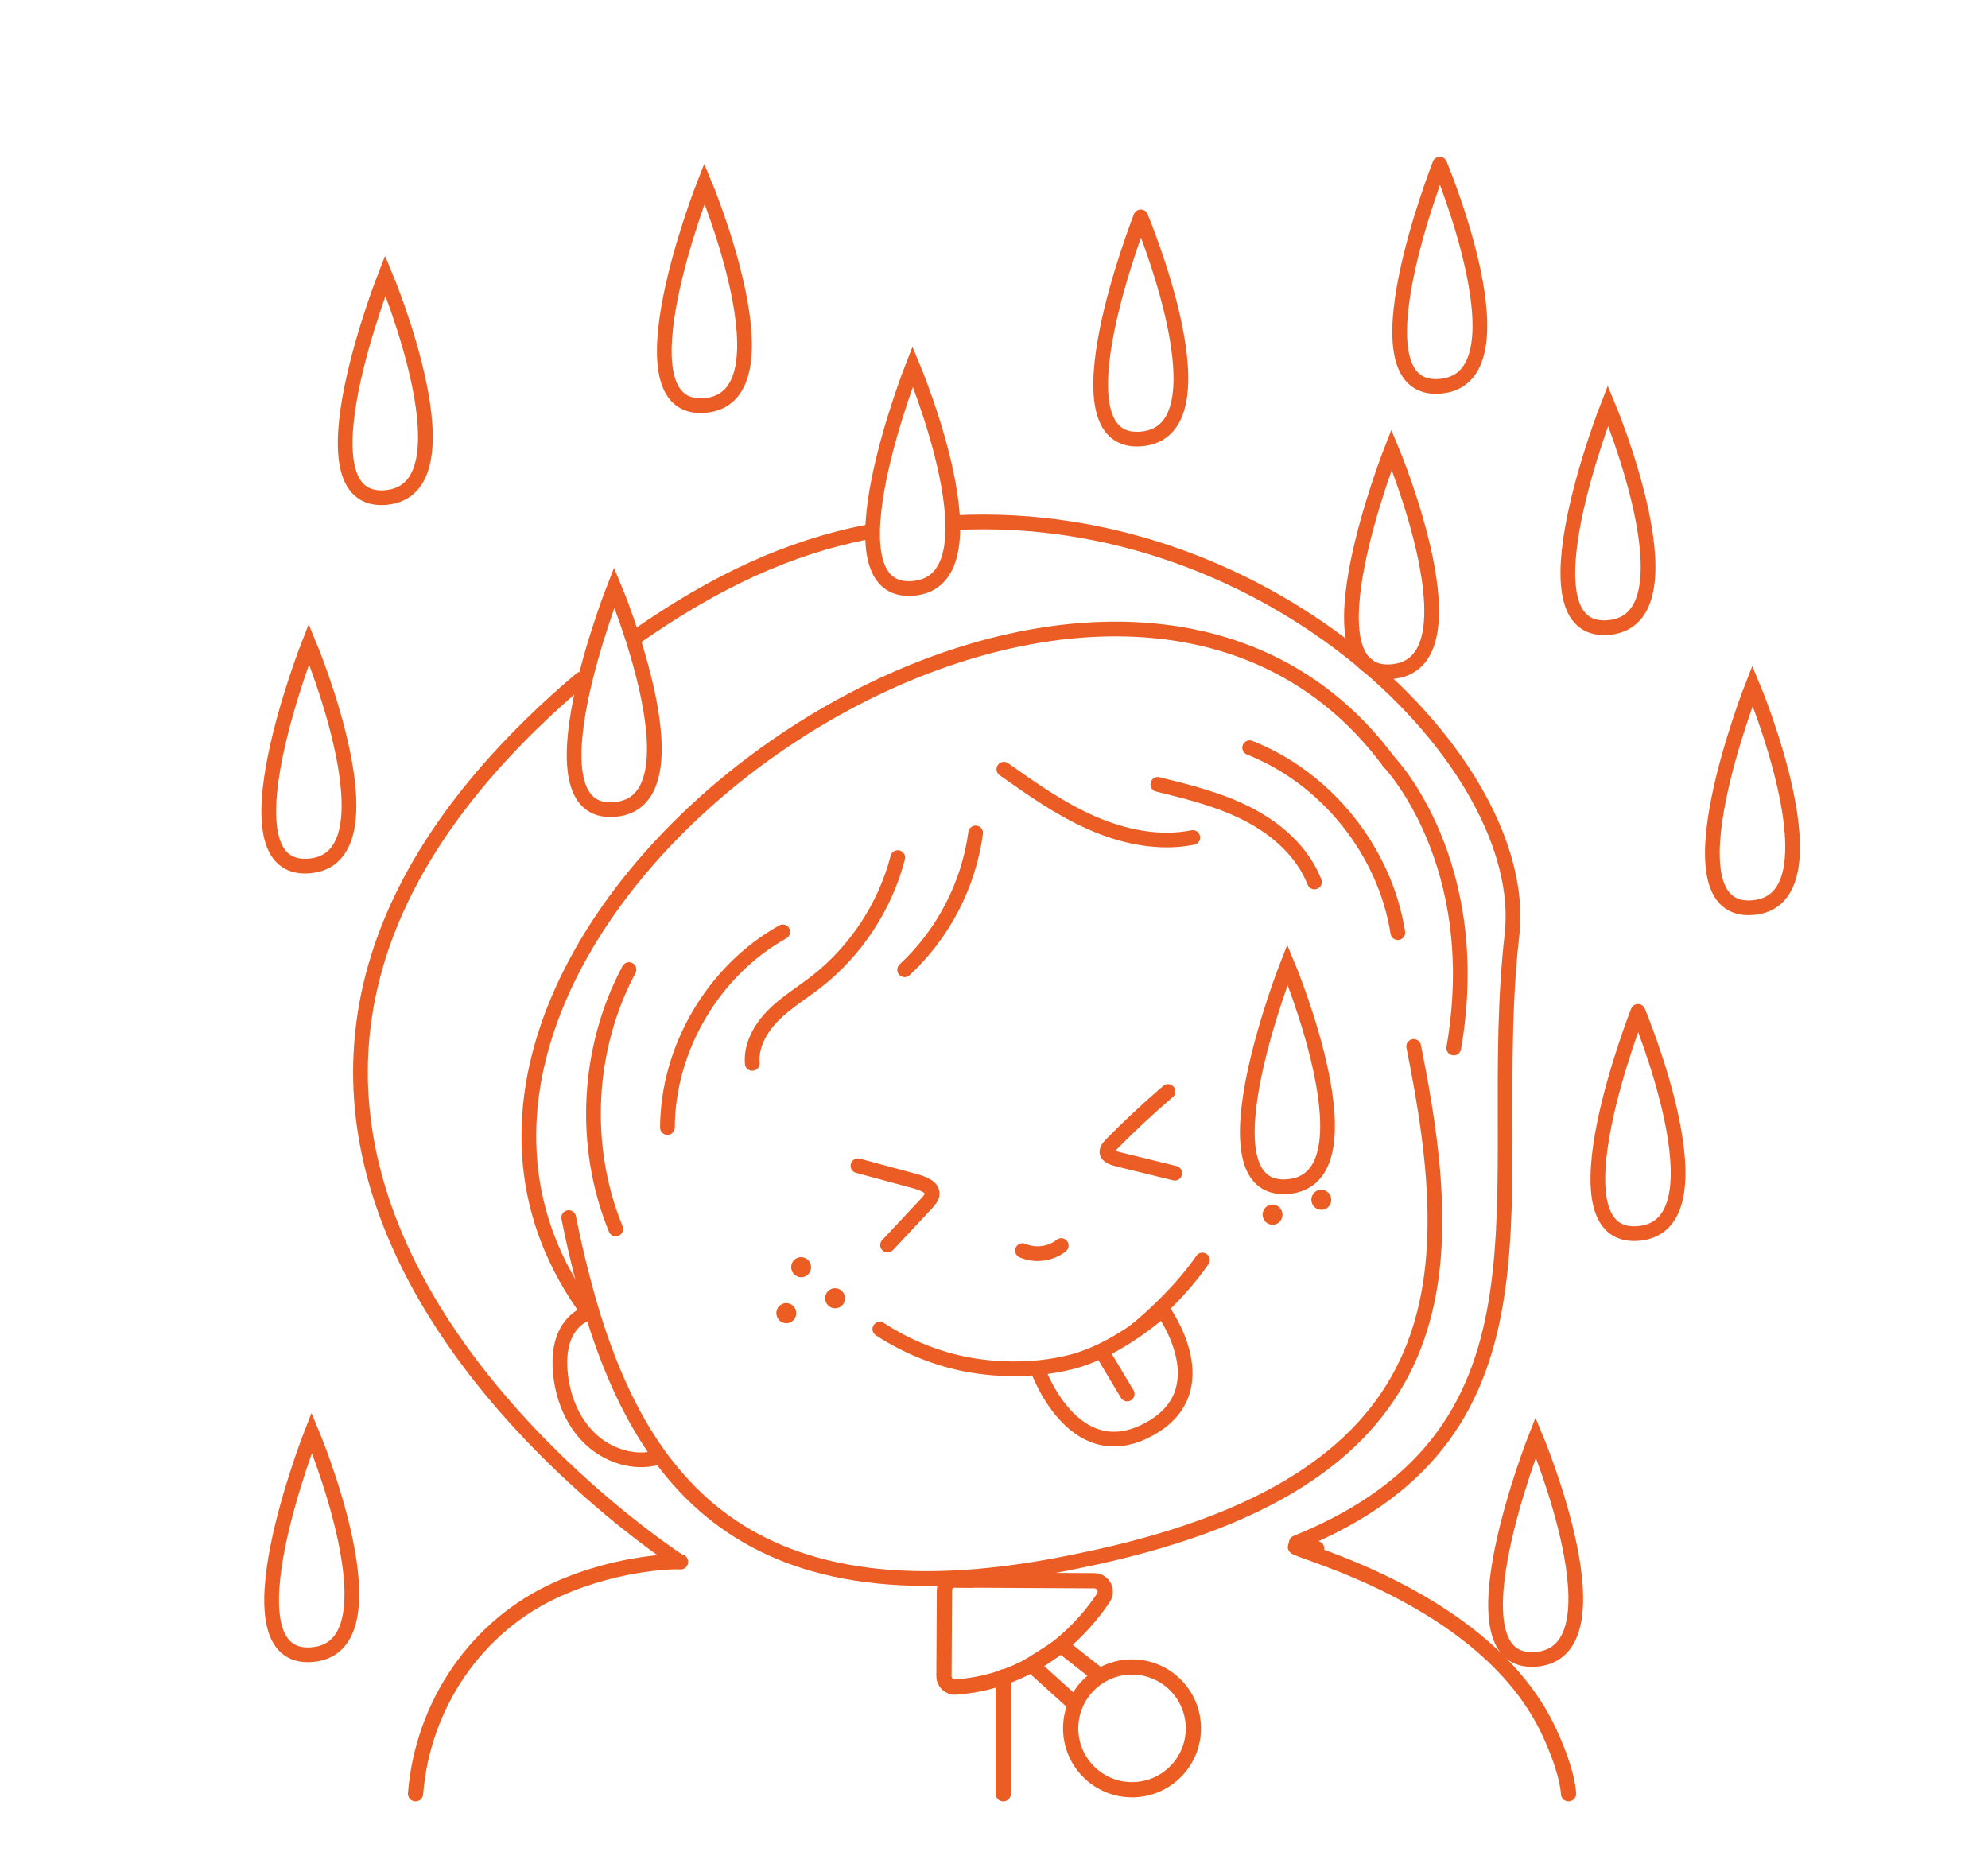 <svg viewBox="0 0 300 283" xmlns="http://www.w3.org/2000/svg" data-name="Calque 1" id="Calque_1">
  <defs>
    <style>
      .cls-1 {
        stroke: #eb5d24;
        stroke-width: 2.22px;
      }

      .cls-1, .cls-2, .cls-3 {
        fill: none;
      }

      .cls-1, .cls-2, .cls-3, .cls-4 {
        stroke-linecap: round;
      }

      .cls-1, .cls-3, .cls-4 {
        stroke-miterlimit: 10;
      }

      .cls-2 {
        stroke-linejoin: round;
      }

      .cls-2, .cls-3, .cls-4 {
        stroke: #eb5d23;
        stroke-width: 2.3px;
      }

      .cls-5, .cls-4 {
        fill: #eb5d23;
      }
    </style>
  </defs>
  <path d="M144.04,78.88c47.88-2.46,87.04,36.46,84.13,62.16-4.37,38.58,9.35,74.81-32.55,91.78" class="cls-1"></path>
  <path d="M96.02,96.08c12.06-8.42,23.05-13.48,34.89-15.8" class="cls-1"></path>
  <path d="M102.45,235.59s-91.34-58.93-22.16-126.41c2.45-2.39,4.92-4.62,7.4-6.7" class="cls-1"></path>
  <g>
    <path d="M129.47,175.93c2.86.77,5.73,1.55,8.59,2.32,1.24.34,2.67.88,2.61,1.93-.03.55-.5,1.07-.94,1.54-1.93,2.06-3.86,4.12-5.79,6.18" class="cls-1"></path>
    <path d="M176.26,164.72c-2.99,2.56-5.83,5.21-8.52,7.95-.37.37-.75.8-.7,1.23.08.59.9.85,1.61,1.03,2.88.71,5.75,1.42,8.63,2.12" class="cls-1"></path>
    <path d="M85.82,183.75c.56,2.77,1.17,5.5,1.84,8.16,7.98,31.64,24.72,54.27,75.03,43.66,57.34-11.62,57.88-41.9,50.64-77.65" class="cls-1"></path>
    <ellipse transform="translate(-36.39 28.92) rotate(-11.45)" ry="1.52" rx="1.5" cy="195.92" cx="126.02" class="cls-5"></ellipse>
    <ellipse transform="translate(-36.98 27.51) rotate(-11.45)" ry="1.52" rx="1.5" cy="198.16" cx="118.66" class="cls-5"></ellipse>
    <ellipse transform="translate(-35.56 27.81) rotate(-11.45)" ry="1.52" rx="1.5" cy="191.23" cx="120.9" class="cls-5"></ellipse>
    <ellipse transform="translate(-31.98 43.2) rotate(-11.45)" ry="1.52" rx="1.5" cy="181.05" cx="199.4" class="cls-5"></ellipse>
    <ellipse transform="translate(-32.57 41.78) rotate(-11.45)" ry="1.52" rx="1.5" cy="183.3" cx="192.04" class="cls-5"></ellipse>
    <path d="M154.3,188.73c1.9.83,4.23.53,5.85-.76" class="cls-1"></path>
    <path d="M88.85,198.14c-1.68.49-3,1.91-3.67,3.54s-.78,3.46-.64,5.24c.3,3.76,1.75,7.53,4.45,10.14,2.7,2.62,6.72,3.92,10.3,2.89" class="cls-1"></path>
    <path d="M147.23,125.7c-1.05,7.84-4.91,15.28-10.72,20.65" class="cls-1"></path>
    <path d="M135.48,129.42c-1.92,7.41-6.36,14.15-12.41,18.83-2.15,1.66-4.5,3.08-6.4,5-1.91,1.93-3.37,4.52-3.15,7.23" class="cls-1"></path>
    <path d="M118.13,140.63c-10.45,5.84-17.36,17.55-17.41,29.53" class="cls-1"></path>
    <path d="M92.92,185.46c-5.11-12.49-4.36-27.23,2-39.14" class="cls-1"></path>
    <path d="M209.65,115.04c-43.76-59.18-163.46,25.46-120.8,83.1" class="cls-1"></path>
    <path d="M151.49,116.08c4.25,3.01,8.53,6.03,13.3,8.12,4.77,2.09,10.11,3.2,15.21,2.19" class="cls-1"></path>
    <path d="M174.72,118.37c4.7,1.16,9.44,2.33,13.73,4.57,4.29,2.23,8.14,5.66,9.91,10.16" class="cls-1"></path>
    <path d="M188.58,112.84c11.6,4.58,20.42,15.59,22.36,27.91" class="cls-1"></path>
    <path d="M209.65,115.04s14.57,15.14,9.73,43.12" class="cls-1"></path>
    <g>
      <path d="M132.77,200.58c4.15,2.71,8.85,4.59,13.73,5.44,2.69.47,8.8,1.15,15.22-.5,3.24-.84,7.86-2.89,13.73-7.83,0,0,9.16,12.44-2.59,18.27-11,5.45-16.2-9.16-16.2-9.16" class="cls-1"></path>
      <line y2="210.37" x2="170.1" y1="203.91" x1="166.24" class="cls-1"></line>
      <path d="M171.26,200.89s6.18-4.89,10.19-10.74" class="cls-1"></path>
    </g>
  </g>
  <path d="M47.04,216.19s-13.62,34.56,0,33.52,0-33.52,0-33.52Z" class="cls-1"></path>
  <path d="M209.99,67.84s-13.62,34.56,0,33.52,0-33.52,0-33.52Z" class="cls-1"></path>
  <path d="M264.46,103.46s-13.62,34.56,0,33.52c13.62-1.05,0-33.52,0-33.52Z" class="cls-1"></path>
  <path d="M242.65,61.19s-13.62,34.56,0,33.52,0-33.52,0-33.52Z" class="cls-1"></path>
  <path d="M106.3,27.68s-13.62,34.56,0,33.52c13.62-1.05,0-33.52,0-33.52Z" class="cls-1"></path>
  <path d="M58.14,41.57s-13.62,34.56,0,33.52c13.62-1.05,0-33.52,0-33.52Z" class="cls-1"></path>
  <path d="M46.61,97.17s-13.62,34.56,0,33.52,0-33.52,0-33.52Z" class="cls-1"></path>
  <path d="M217.27,24.78s-13.62,34.56,0,33.52c13.62-1.05,0-33.52,0-33.52" class="cls-1"></path>
  <path d="M231.74,216.9s-13.62,34.56,0,33.52c13.62-1.05,0-33.52,0-33.52Z" class="cls-1"></path>
  <path d="M92.69,88.65s-13.62,34.56,0,33.52c13.62-1.05,0-33.52,0-33.52Z" class="cls-1"></path>
  <path d="M172.15,32.73s-13.62,34.56,0,33.52c13.62-1.05,0-33.52,0-33.52" class="cls-1"></path>
  <path d="M247.18,152.63s-13.62,34.56,0,33.52c13.62-1.05,0-33.52,0-33.52" class="cls-1"></path>
  <path d="M137.73,55.28s-13.62,34.56,0,33.52c13.62-1.05,0-33.52,0-33.52Z" class="cls-1"></path>
  <path d="M194.28,145.56s-13.62,34.56,0,33.52c13.62-1.05,0-33.52,0-33.52Z" class="cls-1"></path>
  <path d="M144.06,238.44l21.08.11c1.32,0,2.1,1.48,1.37,2.58-2.87,4.3-9.94,12.56-22.29,13.47-.96.07-1.78-.7-1.77-1.66l.07-12.96c0-.85.7-1.54,1.55-1.53Z" class="cls-3"></path>
  <line y2="270.7" x2="151.4" y1="253.07" x1="151.4" class="cls-4"></line>
  <circle r="9.26" cy="260.83" cx="170.83" class="cls-3"></circle>
  <polyline points="161.7 256.7 155.62 251.21 160.15 248.33 165.7 252.7" class="cls-3"></polyline>
  <path d="M102.7,235.7c-.11-.09-8.95-.16-18.54,4.12-12.27,5.48-20.37,17.45-21.45,30.84v.04" class="cls-2"></path>
  <path d="M198.7,233.7c-14.52-1.83,24.08,3.8,35.12,27.75,2.88,6.25,2.88,9.25,2.88,9.25" class="cls-2"></path>
</svg>